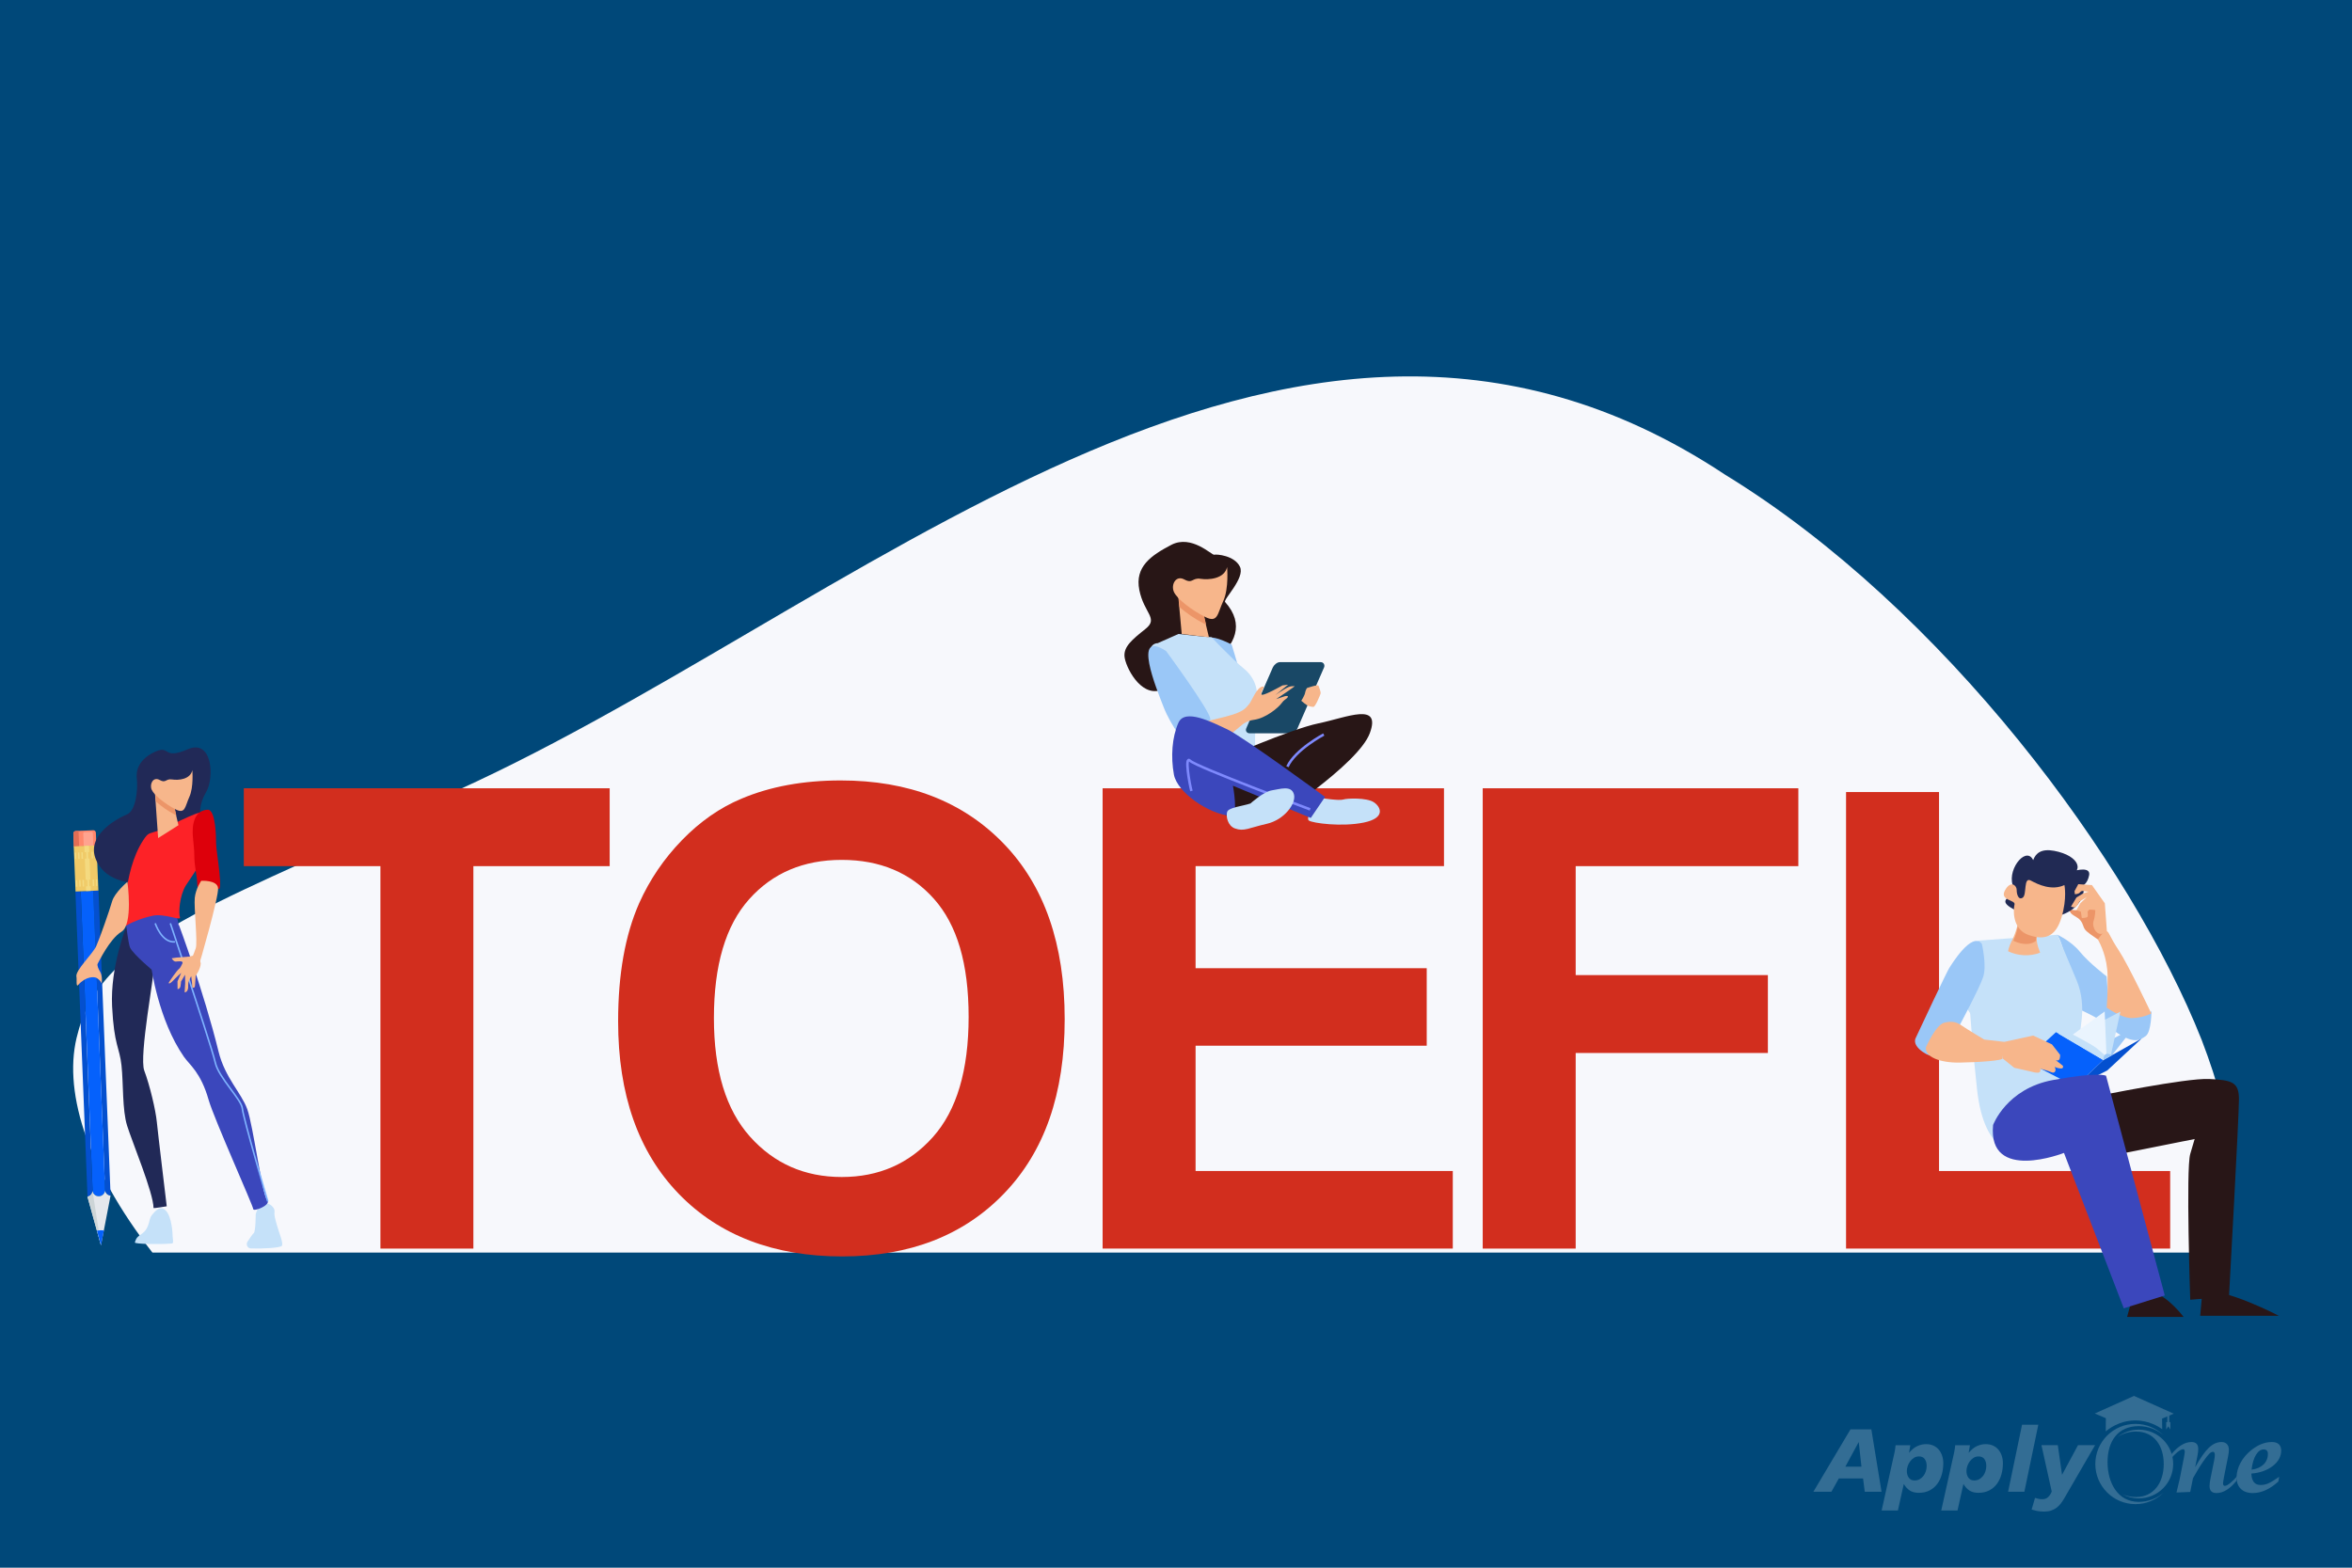 <?xml version="1.0" encoding="UTF-8"?><svg id="Layer_1" xmlns="http://www.w3.org/2000/svg" viewBox="0 0 1350 900"><rect width="1350" height="900" style="fill:#004879; stroke-width:0px;"/><g style="opacity:.2;"><path d="m1062.12,820.6h12s5.85,35.8,5.85,35.8h-9.64s-.97-7.64-.97-7.64h-13.9s-4.26,7.64-4.26,7.64h-10.36s21.29-35.8,21.29-35.8Zm4.77,7.39h-.1s-7.59,14-7.59,14h9.23s-1.54-14-1.54-14Z" style="fill:#fff; stroke-width:0px;"/><path d="m1087.46,833.68c.17-.79.29-1.51.36-2.18.07-.67.14-1.27.21-1.82h8.46s-.72,4.26-.72,4.26h.1c1.44-1.74,2.98-2.99,4.62-3.74,1.64-.75,3.3-1.13,4.98-1.13s3.09.29,4.33.87c1.25.58,2.28,1.38,3.1,2.38.82,1.01,1.44,2.18,1.87,3.51.43,1.33.64,2.75.64,4.26,0,2.19-.28,4.3-.85,6.34-.56,2.04-1.42,3.84-2.56,5.41-1.15,1.57-2.61,2.83-4.39,3.77-1.78.94-3.86,1.41-6.26,1.41-2.05,0-3.75-.43-5.1-1.28-1.35-.85-2.52-2.12-3.51-3.8l-3.39,15.24h-9.34s7.44-33.5,7.44-33.5Zm7.28,12.82c.17.65.44,1.23.79,1.74s.81.92,1.36,1.23c.55.31,1.21.46,2,.46,1.09,0,2.07-.24,2.92-.72.85-.48,1.58-1.1,2.18-1.87.6-.77,1.06-1.66,1.39-2.67.32-1.01.49-2.03.49-3.05,0-1.64-.37-2.97-1.1-3.98-.74-1.01-1.84-1.51-3.31-1.51-1.09,0-2.07.27-2.92.82-.86.55-1.58,1.23-2.18,2.05-.6.82-1.06,1.72-1.39,2.69-.33.97-.49,1.91-.49,2.8,0,.68.08,1.35.26,2Z" style="fill:#fff; stroke-width:0px;"/><path d="m1121.68,833.68c.17-.79.29-1.51.36-2.18.07-.67.14-1.27.21-1.82h8.46s-.72,4.26-.72,4.26h.1c1.44-1.74,2.98-2.99,4.62-3.74,1.64-.75,3.3-1.13,4.98-1.13s3.09.29,4.33.87c1.25.58,2.28,1.38,3.1,2.38.82,1.01,1.44,2.18,1.87,3.51.43,1.33.64,2.75.64,4.26,0,2.19-.28,4.3-.85,6.34-.56,2.04-1.42,3.84-2.56,5.41-1.15,1.57-2.61,2.83-4.39,3.77-1.78.94-3.86,1.41-6.26,1.41-2.05,0-3.75-.43-5.1-1.28-1.35-.85-2.52-2.12-3.51-3.8l-3.39,15.24h-9.34s7.44-33.5,7.44-33.5Zm7.28,12.82c.17.65.44,1.23.79,1.74s.81.92,1.36,1.23c.55.31,1.21.46,2,.46,1.09,0,2.07-.24,2.92-.72.85-.48,1.58-1.1,2.18-1.87.6-.77,1.06-1.66,1.39-2.67.32-1.01.49-2.03.49-3.05,0-1.64-.37-2.97-1.1-3.98-.74-1.01-1.84-1.51-3.31-1.51-1.09,0-2.07.27-2.92.82-.86.55-1.58,1.23-2.18,2.05-.6.82-1.06,1.72-1.39,2.69-.33.97-.49,1.91-.49,2.8,0,.68.08,1.35.26,2Z" style="fill:#fff; stroke-width:0px;"/><path d="m1160.61,817.93h9.34s-8,38.47-8,38.47h-9.34s8-38.47,8-38.47Z" style="fill:#fff; stroke-width:0px;"/><path d="m1184.98,859.94c-.68,1.2-1.39,2.27-2.13,3.23-.74.96-1.56,1.78-2.49,2.46-.92.68-1.96,1.21-3.1,1.59-1.15.38-2.45.56-3.92.56-1.64,0-3.04-.12-4.18-.36-1.15-.24-2.16-.5-3.05-.77l1.95-6.72c.58.17,1.21.34,1.87.51.67.17,1.44.26,2.33.26,1.3,0,2.39-.39,3.26-1.18.87-.79,1.58-1.86,2.13-3.23l-5.9-26.62h9.39s2.41,16.88,2.41,16.88h.1s9.08-16.88,9.08-16.88h9.8s-17.54,30.26-17.54,30.26Z" style="fill:#fff; stroke-width:0px;"/><path d="m1249.25,856.85l1.88-7.9,2.3-11.67c.37-2.04.58-3.3.58-3.87,0-1.88-1.36-1.99-4.24.26-1.31,1.1-2.67,2.46-4.03,4.13l.63-2.98c3.87-4.66,7.69-6.96,11.46-6.96,2.62,0,3.92,1.31,3.92,3.98,0,1.1-.16,2.56-.52,4.29l-1.26,6.23c2.93-5.29,5.55-9,7.8-11.15,2.35-2.25,4.76-3.35,7.33-3.35s4.24,1.62,4.24,4.4c0,1.1-.16,2.41-.47,3.92l-2.3,11.56c-.37,2.04-.58,3.3-.58,3.87,0,1.88,1.41,1.99,4.19-.26,1.31-1.05,2.67-2.41,4.08-4.13l-.63,2.98c-3.77,4.66-7.59,6.96-11.41,6.96-2.67,0-3.98-1.36-3.98-4.03,0-1.1.16-2.51.52-4.24l2.25-11.15c.16-1.1.26-1.99.26-2.62,0-2.15-1.67-2.04-3.24-.47-.78.78-1.94,2.25-3.45,4.4-1.99,2.88-3.92,6.12-5.86,9.63l-1.57,7.85-7.9.31Z" style="fill:#fff; stroke-width:0px;"/><path d="m1292.26,846.49c.31,4.03,2.04,6.02,5.23,6.02,1.52,0,2.93-.26,4.29-.84,1.52-.63,3.66-1.94,6.44-3.87l-.52,2.77c-4.87,4.4-9.73,6.59-14.7,6.59-5.81,0-9.26-3.45-9.26-8.95s3.19-11.62,8.58-15.8c3.82-3.03,7.69-4.55,11.67-4.55,3.45,0,5.23,1.57,5.39,4.76,0,3.56-1.67,6.59-4.97,9.1-3.3,2.46-7.33,3.87-12.14,4.24v.52Zm7.06-14.39c-3.3,0-6.12,4.29-6.96,11.62,5.6-.63,9.37-4.13,9.37-8.95.05-1.73-.78-2.62-2.41-2.67Z" style="fill:#fff; stroke-width:0px;"/><path d="m1209.69,839.38c0-12.01,5.91-20.64,17.92-20.64,5.5,0,10.51,2.04,14.34,5.4-4.17-4.14-9.9-6.7-16.24-6.7-12.72,0-23.04,10.31-23.04,23.04s10.31,23.04,23.04,23.04c6.34,0,12.08-2.56,16.24-6.7-3.83,3.36-8.85,5.4-14.34,5.4-12.01,0-17.92-10.84-17.92-22.84Z" style="fill:#fff; stroke-width:0px;"/><path d="m1227.62,820.75c-4.62,0-8.87,1.59-12.23,4.24,3.03-1.99,6.67-3.15,10.58-3.15,10.54,0,15.97,8.26,15.97,18.64s-5.43,18.95-15.97,18.95c-2.83,0-5.52-.61-7.93-1.7,2.84,1.58,6.1,2.48,9.58,2.48,10.9,0,19.74-8.84,19.74-19.74,0-10.9-8.84-19.74-19.74-19.74Z" style="fill:#fff; stroke-width:0px;"/><path d="m1208.66,821.79c.02-2.53.04-5.06.06-7.6l-6.37-2.7c7.51-3.37,15.03-6.74,22.54-10.11l22.79,10.2-6.68,2.85c.02,2.02.04,4.04.06,6.06-1.82-1.32-7.6-5.16-15.88-5.01-8.95.17-14.9,4.9-16.53,6.29Z" style="fill:#fff; stroke-width:0px;"/><rect x="1243.99" y="812.42" width="1.1" height="6.17" style="fill:#fff; stroke-width:0px;"/><polygon points="1245.75 820.66 1245.75 816.4 1243.37 816.4 1243.37 820.66 1244.56 818.83 1245.75 820.66" style="fill:#fff; stroke-width:0px;"/></g><path d="m251.51,458.63c235.23-102.29,484.95-354.42,738.61-186.15,125.47,76.77,233.12,222.31,273.58,324.49,18.82,49.03,23.66,89.06,12.01,122.12H87.48c-38.46-49.39-51.83-94.63-42.76-126.15,14.65-58.16,92.99-77.44,206.79-134.3h0Z" style="fill:#f7f8fc; stroke-width:0px;"/><g style="isolation:isolate;"><g style="isolation:isolate;"><path d="m218.35,716.81v-219.56h-78.41v-44.7h210v44.7h-78.23v219.56h-53.36Z" style="fill:#d22e1e; stroke-width:0px;"/></g></g><g style="isolation:isolate;"><g style="isolation:isolate;"><path d="m354.79,586.3c0-26.92,4.02-49.51,12.08-67.78,6.01-13.46,14.21-25.53,24.6-36.23,10.39-10.69,21.78-18.63,34.16-23.79,16.46-6.97,35.45-10.45,56.96-10.45,38.94,0,70.09,12.08,93.46,36.23,23.37,24.16,35.06,57.75,35.06,100.76s-11.6,76.04-34.79,100.13c-23.19,24.1-54.2,36.14-93.01,36.14s-70.54-11.99-93.73-35.96c-23.19-23.97-34.79-56.99-34.79-99.05Zm54.98-1.8c0,29.92,6.91,52.61,20.73,68.05,13.82,15.44,31.36,23.16,52.64,23.16s38.72-7.66,52.37-22.98c13.64-15.32,20.46-38.3,20.46-68.95s-6.64-52.88-19.92-67.78c-13.28-14.9-30.91-22.35-52.91-22.35s-39.72,7.54-53.18,22.62c-13.46,15.08-20.19,37.83-20.19,68.23Z" style="fill:#d22e1e; stroke-width:0px;"/></g></g><g style="isolation:isolate;"><g style="isolation:isolate;"><path d="m632.88,716.81v-264.26h195.94v44.7h-142.58v58.58h132.67v44.52h-132.67v71.92h147.63v44.52h-200.99Z" style="fill:#d22e1e; stroke-width:0px;"/></g></g><g style="isolation:isolate;"><g style="isolation:isolate;"><path d="m851.05,716.81v-264.26h181.16v44.7h-127.8v62.55h110.32v44.71h-110.32v112.3h-53.36Z" style="fill:#d22e1e; stroke-width:0px;"/></g></g><g style="isolation:isolate;"><g style="isolation:isolate;"><path d="m1059.6,716.81v-262.1h53.36v217.57h132.67v44.52h-186.03Z" style="fill:#d22e1e; stroke-width:0px;"/></g></g><path d="m55.03,478.02l.3,7.58-12.92.56-.31-7.58c-.03-.8.57-1.47,1.36-1.5l10.09-.44c.78-.03,1.44.58,1.47,1.38h.01Z" style="fill:#ff876c; stroke-width:0px;"/><path d="m53.27,478.24l.3,7.44-5.49.24-.3-7.44c-.02-.39.28-.72.67-.74l4.09-.18c.39-.02.71.29.73.68Z" style="fill:#ffa38f; stroke-width:0px;"/><path d="m45.43,486.04l-3.02.13-.31-7.58c-.03-.8.57-1.47,1.36-1.5l1.61-.07.36,9.03h0Z" style="fill:#e36e54; stroke-width:0px;"/><path d="m56.53,511.26l6.95,175.17c-1.6-.18-2.89-1.37-3.15-2.92l-6.82-172.12,3.03-.13h0Z" style="fill:#0450cf; stroke-width:0px;"/><path d="m46.31,511.71l7.2-.31,6.82,172.12h0v.04-.04c-.15,1.75-1.61,3.17-3.46,3.25s-3.42-1.21-3.7-2.94v.04-.04h0l-6.82-172.12h-.04Z" style="fill:#0561fc; stroke-width:0px;"/><path d="m53.13,683.82c-.14,1.57-1.33,2.87-2.9,3.18l-6.94-175.16,3.02-.13,6.82,172.12h0Z" style="fill:#0450cf; stroke-width:0px;"/><path d="m50.22,687.01c1.57-.31,2.77-1.61,2.91-3.18h0v.04-.04c.29,1.73,1.86,3.02,3.7,2.94,1.85-.08,3.32-1.5,3.46-3.25v.04-.04h0c.27,1.56,1.56,2.75,3.16,2.92l-5.5,28.54-7.76-27.96h.03Z" style="fill:#e5e8ec; stroke-width:0px;"/><path d="m50.22,687.01c1.57-.31,2.77-1.61,2.91-3.18h0v.04-.04c.29,1.73,4.84,31.15,4.84,31.15l-7.76-27.96h.01Z" style="fill:#cdd5d7; stroke-width:0px;"/><polygon points="56.47 511.26 43.36 511.83 42.32 485.91 55.43 485.34 56.47 511.26" style="fill:#f0ca67; stroke-width:0px;"/><polygon points="52.12 511.46 49.44 511.57 48.4 485.65 51.08 485.53 52.12 511.46" style="fill:#f4da80; stroke-width:0px;"/><path d="m55.65,706.54c.61-.12,1.23-.21,1.87-.24.71-.03,1.43.01,2.12.1l-1.65,8.56-2.34-8.43h0Z" style="fill:#0561fc; stroke-width:0px;"/><polygon points="55.02 504.87 55.17 508.6 56.02 508.57 55.87 504.83 55.02 504.87" style="fill:#f4da80; stroke-width:0px;"/><polygon points="53.1 504.95 53.25 508.69 54.09 508.65 53.94 504.92 53.1 504.95" style="fill:#f4da80; stroke-width:0px;"/><polygon points="51.17 505.04 51.32 508.77 52.16 508.73 52.01 505 51.17 505.04" style="fill:#f0ca67; stroke-width:0px;"/><polygon points="49.24 505.12 49.39 508.85 50.24 508.82 50.09 505.08 49.24 505.12" style="fill:#f0ca67; stroke-width:0px;"/><polygon points="47.32 505.2 47.47 508.94 48.31 508.9 48.16 505.17 47.32 505.2" style="fill:#f4da80; stroke-width:0px;"/><polygon points="45.39 505.29 45.54 509.02 46.38 508.99 46.23 505.25 45.39 505.29" style="fill:#f4da80; stroke-width:0px;"/><polygon points="43.46 505.37 43.61 509.1 44.45 509.07 44.3 505.34 43.46 505.37" style="fill:#f4da80; stroke-width:0px;"/><polygon points="54.38 488.98 54.53 492.71 55.38 492.67 55.23 488.94 54.38 488.98" style="fill:#f4da80; stroke-width:0px;"/><polygon points="52.46 489.06 52.61 492.79 53.45 492.76 53.3 489.02 52.46 489.06" style="fill:#f4da80; stroke-width:0px;"/><polygon points="50.53 489.14 50.68 492.88 51.52 492.84 51.37 489.11 50.53 489.14" style="fill:#f0ca67; stroke-width:0px;"/><polygon points="48.6 489.23 48.75 492.96 49.6 492.92 49.45 489.19 48.6 489.23" style="fill:#f0ca67; stroke-width:0px;"/><polygon points="46.68 489.31 46.83 493.04 47.67 493.01 47.52 489.27 46.68 489.31" style="fill:#f4da80; stroke-width:0px;"/><polygon points="44.75 489.39 44.9 493.13 45.74 493.09 45.59 489.36 44.75 489.39" style="fill:#f4da80; stroke-width:0px;"/><polygon points="42.82 489.48 42.97 493.21 43.81 493.17 43.66 489.44 42.82 489.48" style="fill:#f4da80; stroke-width:0px;"/><path d="m72.58,531.65s-9.38,23.33-8.24,46.07c1.14,22.74,4.26,23.33,5.4,33.97s.38,25.4,3.22,34.56c2.84,9.16,15.16,38.69,15.16,47.26,0,.3,7.58-.98,7.58-.98,0,0-5.21-43.32-5.69-48.44-.61-6.57-4.07-21.17-7.2-29.44s6.06-56.21,5.5-59.56c-.5-2.97-12.6-11.32-15.73-23.43h0Z" style="fill:#212957; stroke-width:0px;"/><path d="m119.41,478.98s-9.56-9.94-1.04-24.38c4.72-8.01,3.64-30.66-10.63-24.45-14.27,6.21-10.05-2.29-18.1,1.15-8.06,3.45-11.83,9.1-11.11,15.55.73,6.44-.59,18.56-5.54,20.63s-28.76,13.85-14.71,31.21c14.05,17.36,68.89,8.26,61.13-19.71h0Z" style="fill:#212957; stroke-width:0px;"/><path d="m100.15,523.08s-9.66-.89-16.77,1.48c-7.11,2.36-11.09,5.61-11.09,5.61,0,0,1.44,12.03,2.37,13.88,2.08,4.13,13.55,13.59,13.55,13.59,0,0,21.6-14.47,11.94-34.56h0Z" style="fill:#3b47bc; stroke-width:0px;"/><path d="m93.33,693.8c4.82,1.45,5.68,12.76,5.69,14.77,0,2.24.89,5.22-.28,5.32-7.39.59-21.55.31-21.32-.59,1.42-5.61,5.19-3.3,7.68-10.04.88-2.4.66-3.97,2.27-5.91,1.47-1.76,3.51-4.28,5.97-3.54h-.01Z" style="fill:#c5e1f9; stroke-width:0px;"/><path d="m155.3,691.73s2.56,1.77,2.27,3.84c-.28,2.07.28,3.84,1.42,7.97,1.14,4.13,3.7,9.84,2.84,11.62-.61,1.26-11.57,1.81-17.85,1.57-1.91-.07-2.98-2.3-1.9-3.94,1.39-2.09,2.96-4.37,3.55-4.82,1.14-.89,1.14-10.93,1.14-10.93,0,0,2.27-9.16,8.53-5.32h0Z" style="fill:#c5e1f9; stroke-width:0px;"/><path d="m102.71,531.06s14.24,38.02,22.74,72.66c3.7,15.06,13.08,23.63,16.49,33.08s8.53,49.03,11.37,51.98-7.96,7.09-7.96,5.32-22.51-51.85-25.58-62.61c-4.55-15.95-10.88-20.02-14.21-24.81-14.78-21.27-18.76-51.69-18.76-51.69,0,0-7.39-25.7,15.92-23.92h0Z" style="fill:#3b47bc; stroke-width:0px;"/><path d="m71.44,531.94s-1.42-31.01,10.8-49.62c2.94-4.48,3.13-3.54,8.24-5.32s23.88-11.81,25.02-10.34c1.14,1.48,4.26,8.27,3.13,17.72-1.14,9.45-8.24,18.02-11.94,23.92-3.7,5.91-4.26,15.95-3.41,18.31.85,2.36-8.81-2.36-15.63-.89-7.09,1.54-12.79,4.13-16.2,6.2v.02h0Z" style="fill:#fd2227; stroke-width:0px;"/><path d="m119.77,464.9s-5.59-.7-7.96,5.32c-2.56,6.5-.28,13.59-.28,20.67s1.71,12.11,1.71,17.13,7.11-3.99,11.37,1.62c4.26,5.61-.57-21.12-.57-25.25s-.28-18.31-4.26-19.49h-.01Z" style="fill:#dd000b; stroke-width:0px;"/><path d="m115.5,505.66s-3.13,4.43-3.7,9.75c-.57,5.32,1.71,25.4.57,28.94s-3.98,9.75-3.98,9.75c0,0,4.83,2.36,5.4,1.18s11.94-40.76,11.37-45.48c-.57-4.73-9.66-4.13-9.66-4.13h0Z" style="fill:#f7b68b; stroke-width:0px;"/><path d="m73.15,506.25s-7.39,6.2-8.81,11.22c-1.42,5.02-7.11,21.27-9.1,25.7-1.99,4.43-12.22,14.03-11.37,17.57.32,1.32-.37,6.28.99,4.73,4.41-5.02,9.24-4.87,10.66-3.99,2.44,1.52,2.84,3.25,2.84,3.25,0,0,.57-4.53-.85-6.79-.94-1.5-1.99-3.84-1.42-4.73.57-.89,6.82-14.18,13.64-18.31s3.41-28.65,3.41-28.65h.01,0Z" style="fill:#f7b68b; stroke-width:0px;"/><polygon points="88.79 453.09 90.77 481.14 102.43 473.76 99.59 461.65 88.79 453.09" style="fill:#f7b68b; stroke-width:0px;"/><path d="m101.17,468.03c-.32-.13-.66-.29-1.02-.48-3.76-1.95-7.88-4.81-10.66-7.46l-.7-8.49,10.8,9.18,1.59,7.25h-.01Z" style="fill:#ec9568; stroke-width:0px;"/><path d="m110.39,442.16s.85,9.75-1.71,15.36-2.27,10.04-7.96,7.09-12.22-7.97-13.64-11.22.85-7.68,4.55-5.61,3.41-.89,7.11-.3c3.7.59,10.52,0,11.65-5.32Z" style="fill:#f7b68b; stroke-width:0px;"/><path d="m97.78,530.07s3.31,9.87,7.56,22.71c7.17,21.67,17.03,51.79,18.22,57.23,1.9,8.66,15.16,21.27,15.54,26.38.38,5.12,14.59,53.36,14.59,53.36" style="fill:none; stroke:#7eb3ff; stroke-miterlimit:10; stroke-width:.9px;"/><path d="m89.07,530.07s3.79,11.42,11.37,10.63" style="fill:none; stroke:#7eb3ff; stroke-miterlimit:10; stroke-width:.9px;"/><path d="m113.96,548.53s-2.52-.23-5.66.7-4.03,5.9-5.45,6.91c-1.42,1.01-5.55,7.21-5.92,7.91-.38.7.49.99,2.37-1.02,1.88-2.01,4.72-4.52,4.72-4.52l-2.14,4.89.05,4.46s1.34-.05,1.67-1.64c.3-1.45.29-2.65.29-2.65l2.34-4,.06,4.96-.32,5.16s2.33.17,2.05-4.09c-.15-2.38,1.75-5.18,1.75-5.18l.43,3.76.16,2.74s1.46.82,1.58-1.18c.19-3.18.38-5.53.38-5.53,0,0,2.85-3.94,2.91-7.21" style="fill:#f7b68b; stroke-width:0px;"/><path d="m108.3,549.23l-7.1.53-2.65.39s1.04,2.02,2.46,1.87,4.12-.44,3.84.74,3.64-1.02,3.46-3.54h-.01,0Z" style="fill:#f7b68b; stroke-width:0px;"/><path d="m1158.7,661.19s-19.67,3.51-23.95-36.02c-4.28-39.54-5.56-71.17-5.56-71.17l24.38-13.18h21.38s14.22,9.66,15.93,18.44c1.71,8.79-.53,40.43,2.03,46.58,2.57,6.15,11.98,26.36,11.98,26.36l-46.19,29h0Z" style="fill:#c5e1f9; stroke-width:0px;"/><path d="m1206.99,527.65l-4.51-6.97-6.07,2.55s-2.01-.98-4.6-.74-4.57-1.23-3.66.93c.91,2.17,4.35,2.84,6.03,5.05s1.36,3.44,2.55,5.12c1.2,1.68,5.3,4.26,7.41,5.74s5.42-2.46,2.84-11.7v.02h0Z" style="fill:#ec9568; stroke-width:0px;"/><path d="m1180.87,536.64s7.91,3.55,12.98,9.8c5.06,6.25,15.33,14.11,15.33,14.11l1,14.51s6.17,9.54,16.04,8.06,8.67-3.04,8.67-3.04c0,0,.08,12.47-3.39,14.78-3.48,2.31-7.46,6.28-24.29-7.99-3.45-2.92-17.27-9.12-17.27-9.12,0,0-2.72-30.06-9.06-41.11h0Z" style="fill:#9ac7f7; stroke-width:0px;"/><path d="m1135.34,540.02l45.53-3.38s8.17,19.11,11.19,26.45c3.05,7.42,3.48,15.25,2.84,21.64-.5,5.01-1.28,10.16-1.28,10.16l4.41,18.18-31.94-.16-22.58-15.63s-20.18-21.74-17.54-27.58c2.64-5.85,9.37-29.68,9.37-29.68h0Z" style="fill:#c5e1f9; stroke-width:0px;"/><path d="m1137.55,541.88s2.92,12.37.75,18.99-14.06,28.76-14.06,28.76c0,0-3.51-4.49-6.53-1.16s-9.86,15.2-8.94,17.24-11.9-3.86-9.25-9.7c2.64-5.85,18.1-38.45,19.22-40.14s13.04-21.51,18.81-13.98h0Z" style="fill:#9ac7f7; stroke-width:0px;"/><path d="m1204.16,539.34c1.4,2.57,5.36,10.25,5.55,20.73.19,10.48-.5,18.42-.5,18.42,0,0,8.68,6.18,14.62,5.99,6.68-.21,10.97-2.67,10.97-2.67,0,0-13.15-27.86-18.62-36.12s-5.36-10.25-6.86-11.08-5.16,4.72-5.16,4.72h0Z" style="fill:#f7b68b; stroke-width:0px;"/><polygon points="1211.01 597.16 1224.26 590.5 1212.2 605.89 1210.42 605.49 1211.01 597.16" style="fill:#9ac7f7; stroke-width:0px;"/><polygon points="1200.75 589.28 1217.07 580.78 1211.63 605.61 1207.84 605.48 1200.75 589.28" style="fill:#c5e1f9; stroke-width:0px;"/><polygon points="1162.31 608.85 1180.09 592.57 1207.28 608.57 1191.11 623.81 1162.31 608.85" style="fill:#0561fc; stroke-width:0px;"/><polygon points="1229.22 596.24 1209.53 614.54 1191.11 623.81 1207.28 608.57 1229.22 596.24" style="fill:#0450cf; stroke-width:0px;"/><polygon points="1209.03 604.92 1208.05 580.68 1189.27 594.29 1206.92 606.99 1209.03 604.92" style="fill:#eaf4fe; stroke-width:0px;"/><path d="m1181.39,593.39l5.78-.82s13.53,6.93,16.24,9.19,4.74,3.99,4.74,3.99l-.86,2.82-25.89-15.18h-.01Z" style="fill:#c5e1f9; stroke-width:0px;"/><path d="m1207.28,608.57l5.05-2.79s-4.99-3-5.05,2.79Z" style="fill:#9ac7f7; stroke-width:0px;"/><path d="m1105.41,601.29s5.61-12.92,10.57-14.16,7.48-.11,10.21,1.78,12.7,7.89,12.7,7.89l11.52,1.34s-1.74,8.14-1.04,9.42c.7,1.28-13.27,2.3-24.61,2.47-11.34.16-19.91-3.28-19.35-8.73h0Z" style="fill:#f7b68b; stroke-width:0px;"/><path d="m1150.41,598.14c.35-.08,16.56-3.63,16.56-3.63l10.8,5.05,4.69,5.98s.13,2.25-.68,2.96-1.93.02-1.93.02l4.2,3.33s.68,1.66-1.25,1.56-3.43-.93-3.43-.93c0,0,.7,1.41.39,2.26-.31.86-.98,1.44-2.49.74s-6.2-1.94-6.2-1.94c0,0,.31,1.39-.37,1.98-.68.59-2.85.23-3.86-.08s-10.69-2.42-10.69-2.42l-6.78-5.46s-1.57-8.81,1.04-9.42Z" style="fill:#f7b68b; stroke-width:0px;"/><path d="m1159.38,526.26s-2.06,8.73-4.05,12.63c-1.11,2.16-2.32,4.77-2.74,7.2,2.63,1.3,5.68,2.12,8.97,2.29,3.39.18,6.6-.37,9.43-1.46-1.59-4.11-3.4-9.24-.05-12.28,6.07-5.5-11.55-8.38-11.55-8.38h0Z" style="fill:#f7b68b; stroke-width:0px;"/><path d="m1171.61,527.95s-15.63-4.49-19.6-8.52,5.4-4.59,3.23-11.36c-3.17-9.85,8.91-23.77,12.29-12.94,3.39,10.84-2.44,14.36-1.82,9.34s-1.35-18.75,13.31-16.02,18.58,12.48,5.71,15.44,16.2-10.72,14.38-1.38-10.37,7.2-13.34,6.72c-2.97-.47,12.81-5.64,9.89,4.08-2.92,9.72-12.27,12.96-24.06,14.64h0Z" style="fill:#212a54; stroke-width:0px;"/><path d="m1157.38,526.03s2.98,3.43-1.77,14.02c0,.01,7.67,4.2,12.99.09-.11-1.79.37-3.71,2.34-5.5,6.07-5.5-13.55-8.61-13.55-8.61h0Z" style="fill:#ec9568; stroke-width:0px;"/><path d="m1184.93,508.1s1.65,7.5-1.66,18.59-9.58,13.38-19.01,10.05-8.69-14.75-7.97-17.46c.73-2.72-8.73-2.19-5.47-8.14s6.75-2.81,6.72-.24c-.02,2.57,1.04,6.06,3.48,4.42s.27-12.17,4.62-9.79,12.06,5.93,19.28,2.59v-.02h.01Z" style="fill:#f7b68b; stroke-width:0px;"/><path d="m1209.31,534.62l-1.18-16.02-7.41-10.48-7.83-.53-2.15,4,.16,1.75s2.06.11,3.02-1.09c.97-1.2,2.1-.64,2.1-.64l2.82.27-3.28,1.08-3.73,2.3-3.12,5.2s1.38.69,2.43.37,2.5-3.36,2.5-3.36l4.13-2.4-3.67,3.43-2.28,4,2.53.88.57,3.64s2.83.02,3.26-.7c.43-.73.03-2.87.03-2.87l.97-1.32,3.46.3s.09,3.12-1,6.43c-1.08,3.31,2.26,10.46,7.67,5.76h0Z" style="fill:#f7b68b; stroke-width:0px;"/><path d="m1223.45,746.79l-2.54,9.23h32.42s-8.9-11.69-16.53-13.54-13.35,4.31-13.35,4.31Z" style="fill:#281617; stroke-width:0px;"/><path d="m1203.74,629.28s50.86-10.46,64.21-9.84,17.17,1.85,17.17,11.69-5.72,113.2-5.72,113.2l-22.25,1.85s-2.54-75.06,0-83.67l2.54-8.61-61.67,12.3,5.72-36.91h0Z" style="fill:#281617; stroke-width:0px;"/><path d="m1143.98,645.89s7.63-20.92,34.33-25.84c26.7-4.92,30.52-2.46,30.52-2.46l33.7,126.12-23.52,7.38-34.33-89.21s-43.87,17.23-40.69-16h-.01Z" style="fill:#3b47bc; stroke-width:0px;"/><path d="m1264.14,741.25l-1.27,14.15h45.14s-30.52-16-43.87-14.15Z" style="fill:#281617; stroke-width:0px;"/><path d="m703.19,345.62c-1.26-1.41,11.64-13.78,8.51-20.26s-13.43-7.29-14.77-6.89c-1.34.41-12.98-11.75-24.62-5.67s-21.04,12.56-18.36,25.93,11.19,16.21,3.58,22.29c-7.61,6.08-12.54,10.13-12.09,15.8.45,5.67,8.95,23.1,20.59,19.45s60.44-24.72,37.16-50.65h0Z" style="fill:#281616; stroke-width:0px;"/><path d="m706.94,370s11.41,36.98,10.8,41.86c-.62,4.88-4.29,19.89-8.73,17.42s-10.7-16.49-12.59-27.67c-1.9-11.18-21.13-47.82,10.52-31.6h0Z" style="fill:#9ac7f7; stroke-width:0px;"/><path d="m695.4,365.85c-1.49,0-18.99-1.89-18.99-1.89l-11.91,5.28s-5.96-.38-4.47,9.43c1.49,9.81,17.13,47.9,20.11,49.78,2.98,1.89,26.06,5.28,29.79,3.77,3.72-1.51,10.43-2.26,10.43-2.26,0,0,0-27.53.74-29.04s1.12-10.56-7.45-17.35c-5.9-4.68-18.24-17.73-18.24-17.73h-.01Z" style="fill:#c5e1f9; stroke-width:0px;"/><path d="m669.34,373.77s24.95,33.94,25.32,38.84-4.1,19.23-8.94,17.73c-4.84-1.51-13.78-13.95-17.87-24.51-4.1-10.56-18.24-44.88,1.49-32.06Z" style="fill:#9ac7f7; stroke-width:0px;"/><polygon points="676.04 339.45 678.28 363.97 693.91 365.85 690.19 350.39 676.04 339.45" style="fill:#f7b68b; stroke-width:0px;"/><path d="m692.27,358.54c-.42-.17-.86-.37-1.34-.61-4.92-2.49-10.33-6.14-13.97-9.53l-.92-10.84,14.14,11.72,2.08,9.26h0Z" style="fill:#ec9568; stroke-width:0px;"/><path d="m704.33,325.5s1.12,12.45-2.23,19.61c-3.35,7.17-2.98,12.82-10.42,9.05-7.45-3.77-16.01-10.18-17.87-14.33s1.12-9.81,5.96-7.17c4.84,2.64,4.47-1.13,9.31-.38s13.78,0,15.27-6.79h-.02Z" style="fill:#f7b68b; stroke-width:0px;"/><path d="m744.74,418.14c-.59,1.33-2.39,2.83-4.01,2.83h-23.53c-1.62,0-2.46-1.49-1.87-2.83l15.25-34.99c.59-1.33,2.39-3.01,4.01-3.01h23.53c1.62,0,2.46,1.67,1.87,3.01l-15.26,34.99h.01Z" style="fill:#194866; stroke-width:0px;"/><path d="m725.14,394.11c1.19.03-2.44,4.33-.81,4.74s11.8-5.36,11.8-5.36l3.25-.41-7.98,6.44c-.61.31,5.17-3.78,8.24-5.1,1.76-.76,2.96-.36,3.41-.51,1.22-.41-10.53,7.42-10.53,7.42l4.99-1.65s2.69-.62,1.37.93c-.72.84-1.83,1.03-3.36,3.19-1.53,2.16-8.75,8.56-16.02,9.48-3.66.46-6.11,2.47-6.11,2.47l-20.87,17.24s-12.91-.85-11.08-9.82c1.83-8.96,15.47-9.43,26.3-12.98,7.12-2.34,7.63-4.33,9.15-5.87,1.53-1.55,4.44-10.29,8.24-10.2h.01Z" style="fill:#f7b68b; stroke-width:0px;"/><path d="m759.07,458.25s9.68,1.51,11.91.75c2.23-.75,13.4-1.13,17.5,1.51s7.07,9.05-5.58,11.69c-12.66,2.64-29.41.38-31.65-1.13-2.23-1.51,4.84-14.33,7.82-12.82h0Z" style="fill:#c5e1f9; stroke-width:0px;"/><path d="m700.24,436.38s40.21-17.73,56.59-21.12c16.38-3.39,36.12-12.45,29.41,5.66-6.7,18.1-56.97,50.54-56.97,50.54,0,0-43.93,10.18-29.04-35.07h0Z" style="fill:#281616; stroke-width:0px;"/><path d="m760.55,457.5s-47.29-34.7-56.22-38.84c-8.94-4.15-24.2-12.07-27.92-3.77-3.72,8.3-4.47,19.61-2.61,29.79s19.76,22.66,32.76,23.76c4.47.38,1.12-17.35,1.12-17.35l44.68,18.48,8.19-12.07h0Z" style="fill:#3b47bc; stroke-width:0px;"/><path d="m751.99,464.66s-65.53-24.51-68.88-27.91-.37,13.2.74,17.35" style="fill:none; stroke:#7e89fd; stroke-miterlimit:10; stroke-width:1.46px;"/><path d="m759.81,421.67s-16.38,8.67-20.85,18.48" style="fill:none; stroke:#7e89fd; stroke-miterlimit:10; stroke-width:1.46px;"/><path d="m717.74,461.27s7.45-6.79,12.29-7.54c4.84-.75,11.17-3.02,12.66,2.26s-5.59,14.71-15.64,16.97-12.95,4.59-18.24,2.64c-4.1-1.51-5.21-6.79-4.47-9.43.74-2.64,8.94-3.39,13.4-4.9h0Z" style="fill:#c5e1f9; stroke-width:0px;"/><path d="m756.83,393.76c0-1.13-6.7,1.26-6.7,1.26,0,0-.83,1.39-.99,2.51-.25,1.76-2.23,4.78-2.23,4.78,2.98,2.64,4.22,3.02,4.22,3.02,0,0,1.61.5,2.73.5s3.72-6.41,4.1-7.54c.37-1.13-1.12-4.15-1.12-4.53h0Z" style="fill:#f7b68b; stroke-width:0px;"/></svg>